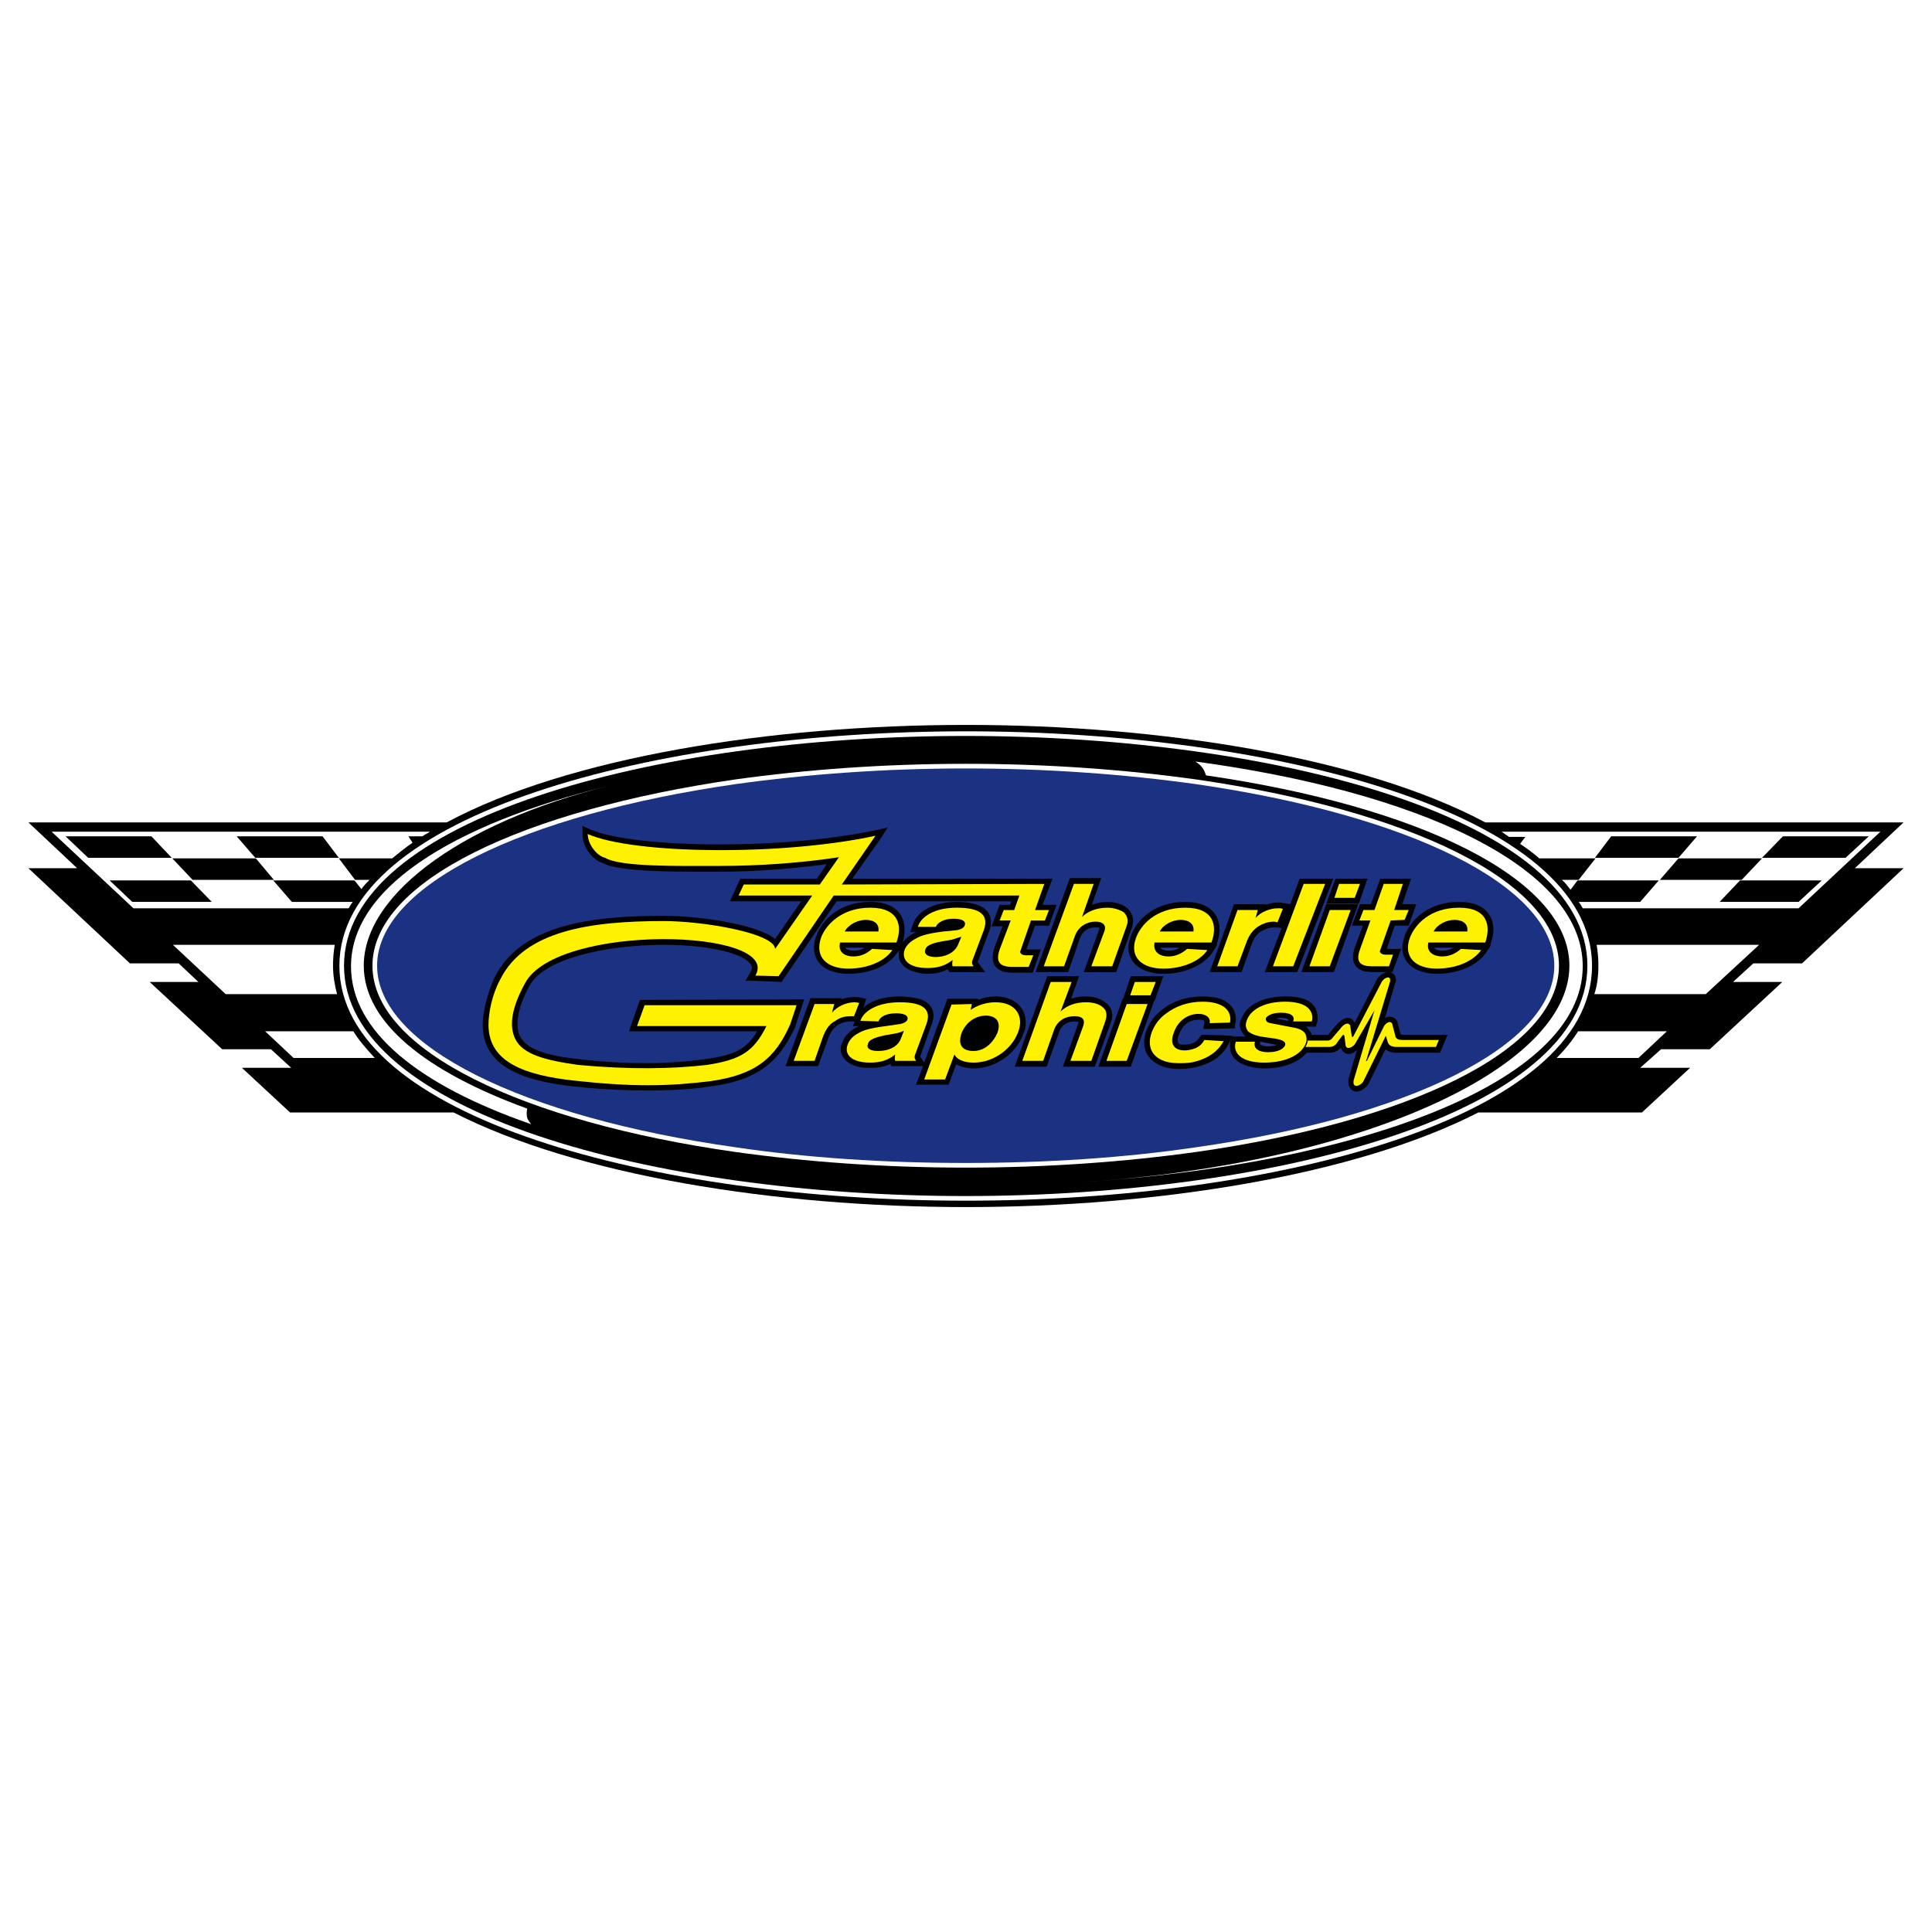 <?xml version="1.0" encoding="utf-8"?>
<!-- Generator: Adobe Illustrator 13.0.0, SVG Export Plug-In . SVG Version: 6.00 Build 14948)  -->
<!DOCTYPE svg PUBLIC "-//W3C//DTD SVG 1.0//EN" "http://www.w3.org/TR/2001/REC-SVG-20010904/DTD/svg10.dtd">
<svg version="1.0" id="Layer_1" xmlns="http://www.w3.org/2000/svg" xmlns:xlink="http://www.w3.org/1999/xlink" x="0px" y="0px"
	 width="192.756px" height="192.756px" viewBox="0 0 192.756 192.756" enable-background="new 0 0 192.756 192.756"
	 xml:space="preserve">
<g>
	<polygon fill-rule="evenodd" clip-rule="evenodd" fill="#FFFFFF" points="0,0 192.756,0 192.756,192.756 0,192.756 0,0 	"/>
	<path fill-rule="evenodd" clip-rule="evenodd" d="M29.057,106.537h-4.92l4.805,4.457h16.323
		c12.214,6.252,32.011,9.436,51.113,9.436s38.899-3.184,51.113-9.436h16.323l4.805-4.457h-4.978l2.083-1.854h4.863l7.235-6.713
		h-4.92l2.025-1.853h4.862l10.13-9.494h-4.862l4.862-4.573h-41.735c-12.156-6.483-32.357-9.725-51.808-9.725
		c-19.507,0-39.709,3.242-51.808,9.725H2.834l4.862,4.573H2.834l10.13,9.494h4.862l1.968,1.853h-4.863l7.236,6.713h4.862
		L29.057,106.537L29.057,106.537z"/>
	<path fill-rule="evenodd" clip-rule="evenodd" fill="#FFFFFF" d="M96.378,72.963c30.911,0,62.459,8.277,62.459,23.386
		c0,15.167-31.548,23.444-62.459,23.444c-30.969,0-62.517-8.277-62.517-23.444C33.861,81.241,65.409,72.963,96.378,72.963
		L96.378,72.963z"/>
	<path fill-rule="evenodd" clip-rule="evenodd" d="M96.32,73.426c-31.143,0-61.996,8.335-61.996,22.923
		c0,14.586,30.853,22.981,61.996,22.981c31.2,0,62.054-8.395,62.054-22.981C158.374,81.762,127.521,73.426,96.32,73.426
		L96.32,73.426z"/>
	<path fill-rule="evenodd" clip-rule="evenodd" fill="#FFFFFF" d="M96.378,76.205c8.104,0,15.919,0.579,22.98,1.563
		c21.128,3.068,36.179,10.13,36.179,18.581c0,8.452-15.051,15.571-36.179,18.581c-7.062,0.984-14.876,1.564-22.98,1.564
		c-8.22,0-15.976-0.58-23.039-1.564c-21.128-3.01-36.179-10.129-36.179-18.581c0-8.451,15.05-15.513,36.179-18.581
		C80.402,76.784,88.158,76.205,96.378,76.205L96.378,76.205z"/>
	<path fill-rule="evenodd" clip-rule="evenodd" fill="#1A3281" d="M96.32,76.668c-8.104,0-15.861,0.579-22.923,1.563
		c-21.302,3.068-35.773,10.13-35.773,18.118c0,7.989,14.472,15.108,35.773,18.118c7.062,1.043,14.819,1.562,22.923,1.562
		c8.162,0,15.918-0.52,22.98-1.562c21.244-3.01,35.773-10.129,35.773-18.118c0-7.988-14.529-15.05-35.773-18.118
		C112.238,77.247,104.482,76.668,96.32,76.668L96.32,76.668z"/>
	<path fill-rule="evenodd" clip-rule="evenodd" d="M102.398,94.729h1.447l-0.811,2.315h-2.084c-0.231,0-0.463-0.058-0.694-0.058
		c-0.637-0.174-1.216-0.579-1.216-1.447c0-0.29,0.058-0.637,0.174-0.984l0.81-2.142h-1.1l0.811-2.142h1.042l0.115-0.347H83.47
		l-5.5,8.047l-2.663-0.117h-0.926l0.463-0.81c0.116-0.174,0.173-0.348,0.173-0.463c0-1.158-3.473-2.315-8.798-2.315
		c-5.789,0-11.925,1.389-13.372,4.051c-0.868,1.564-1.216,2.838-1.216,3.82c0,0.465,0.058,0.869,0.231,1.217
		c0.637,1.273,2.489,1.969,5.904,2.314c2.374,0.291,4.631,0.406,6.715,0.406c2.142,0,4.167-0.174,5.905-0.406
		c2.894-0.404,4.109-0.984,5.151-2.777H62.747l1.1-3.127l16.382-0.057l-0.868,2.662v0.059l0,0c-1.679,3.588-3.763,5.324-8.452,5.961
		c-1.91,0.291-3.994,0.406-6.251,0.406c-2.315,0-4.805-0.115-7.467-0.406c-4.631-0.52-9.03-1.793-9.03-6.135
		c0-1.273,0.463-3.184,1.216-4.805c2.663-5.21,9.667-6.079,16.845-6.079c3.01,0,7.814,0.637,10.13,1.737
		c0.347,0.116,0.695,0.347,0.984,0.579l2.604-3.763h-7.12l1.042-2.258h7.641l0.984-1.447c-3.473,0.463-7.178,0.752-10.708,0.752
		h-1.042h-1.1c-2.836,0-5.962-0.058-7.931-0.405c-0.636-0.116-1.157-0.232-1.562-0.463c-1.158-0.348-2.026-1.737-2.026-2.837v-0.868
		l0.752,0.347c2.257,0.984,7.293,1.505,13.024,1.505c5.209,0,10.882-0.463,15.339-1.389l1.332-0.29l-0.752,1.158l-2.779,3.936
		h19.971l-0.984,2.605h1.39l-0.753,2.084h-1.389L102.398,94.729L102.398,94.729z"/>
	<path fill-rule="evenodd" clip-rule="evenodd" fill="#FFF200" d="M104.192,88.187l-20.202,0.058l3.357-4.862
		c-9.32,2.026-24.139,1.852-28.712-0.174c0,0.926,0.811,2.142,1.737,2.374c1.563,0.926,7.178,0.811,11.404,0.811
		c3.936,0,8.104-0.29,11.924-0.869l-1.91,2.721h-7.583l-0.521,1.1h7.352l-3.704,5.326c-0.059-1.563-7.12-2.779-11.114-2.779
		c-7.236,0-13.893,0.926-16.324,5.847c-0.811,1.506-1.158,3.299-1.158,4.516c0,3.82,3.82,5.035,8.567,5.557
		c2.605,0.289,5.094,0.463,7.352,0.463c2.257,0,4.341-0.174,6.194-0.404c4.515-0.637,6.483-2.258,7.988-5.674l0.636-1.91H64.31
		l-0.753,2.084h12.909c-1.273,2.547-2.547,3.357-5.962,3.879c-3.473,0.404-7.756,0.463-12.792,0c-3.3-0.463-5.557-1.043-6.31-2.605
		c-0.637-1.332-0.348-3.125,0.984-5.557c3.242-6.021,25.701-5.441,22.981-0.752l2.315,0.057l5.499-8.046h18.523l-0.521,1.447h-1.042
		l-0.405,1.042h1.1l-1.1,2.895c-0.463,1.331,0.115,1.736,1.273,1.736h1.621l0.463-1.158h-0.753c-0.289,0-0.463-0.116-0.521-0.231
		c-0.058-0.058-0.058-0.116,0.058-0.405l0.984-2.836h1.389l0.405-1.042h-1.389L104.192,88.187L104.192,88.187z"/>
	<path fill-rule="evenodd" clip-rule="evenodd" fill="#FFFFFF" d="M107.955,117.941c27.265-1.738,48.624-11.174,48.624-21.592
		c0-8.741-15.166-15.919-36.236-18.987c-0.058,0-0.116-0.463-0.463-0.868c-0.231-0.29-0.637-0.521-0.637-0.521
		c21.881,2.952,38.667,10.361,38.667,20.434C157.91,108.158,135.104,116.203,107.955,117.941L107.955,117.941z"/>
	<path fill-rule="evenodd" clip-rule="evenodd" fill="#FFFFFF" d="M52.964,112.152c-11.172-3.879-17.944-9.262-17.944-15.745
		c0-8.278,11.287-14.703,27.379-18.408c-15.803,3.589-26.106,11.056-26.106,18.35c0,5.672,6.252,10.592,16.266,14.241
		c0.116,0.057-0.058,0.115,0,0.693C52.559,111.746,53.08,112.209,52.964,112.152L52.964,112.152z"/>
	<path fill-rule="evenodd" clip-rule="evenodd" d="M86.132,100.518c0.81-0.695,2.026-1.102,3.589-1.102
		c0.521,0,0.984,0.059,1.389,0.117c1.215,0.174,2.026,0.752,2.026,1.852c0,0.289-0.116,0.637-0.231,0.926l-1.1,3.127
		c0,0,0,0,0.058,0.057l0.348,0.521l2.315-6.367h3.068v0.115c0.521-0.23,1.1-0.348,1.736-0.348c1.853,0,3.01,1.102,3.01,2.605
		c0,0.348-0.058,0.754-0.231,1.1c-0.637,1.854-2.662,3.475-4.978,3.475c-0.695,0-1.274-0.174-1.737-0.406l-0.752,2.025H91.4
		l0.695-1.852H91.4h-2.084h-0.405l-0.058-0.23c-0.579,0.289-1.216,0.404-2.026,0.404c-0.463,0-0.869,0-1.216-0.115
		c-0.984-0.232-1.737-0.869-1.737-1.795c0-0.174,0.058-0.406,0.174-0.637c0.173-0.578,0.695-1.1,1.331-1.447
		c0.116-0.059,0.232-0.115,0.29-0.174H85.09l0.174-0.404l-0.116-0.059c-0.116,0-0.174,0-0.29,0c-0.463,0-0.811,0.115-1.273,0.348
		c-0.29,0.23-0.637,0.521-0.926,1.273l-1.042,2.836h-3.242l2.489-6.773h3.126l-0.058,0.117c0.463-0.174,0.926-0.232,1.332-0.232
		c0.173,0,0.405,0,0.579,0.059l0.579,0.115l-0.174,0.578L86.132,100.518L86.132,100.518z"/>
	<path fill-rule="evenodd" clip-rule="evenodd" d="M130.878,103.238h1.621c0,0,0.058,0,0.058-0.059l0.984-1.158h0.058l0.058-0.057
		l0.058-0.059c0,0,0.059-0.059,0.116-0.115c0.116-0.059,0.348-0.232,0.637-0.232c0.231,0,0.521,0.115,0.637,0.406l0.058,0.057
		l2.258-4.398l0.058-0.059c0.231-0.289,0.637-0.579,1.042-0.579s0.753,0.29,0.753,0.752v0.174l-0.058,0.115l-1.042,3.531
		c0.115-0.059,0.289-0.115,0.463-0.115c0.405,0,0.694,0.23,0.811,0.578v0.059l0.289,1.1c0.058,0.059,0.116,0.059,0.174,0.059h0.115
		h4.399l-0.752,1.793h-4.342c-0.289,0-0.752-0.057-1.1-0.348l-1.679,3.416c-0.231,0.406-0.753,0.811-1.216,0.811
		s-0.811-0.404-0.811-0.926v-0.174v-0.115l0.868-2.953c-0.231,0.232-0.521,0.406-0.811,0.406c-0.463,0-0.694-0.291-0.81-0.637
		c-0.231,0.289-0.579,0.52-1.101,0.52h-2.314c-0.753,0.928-2.258,1.564-4.227,1.564c-0.521,0-0.983-0.059-1.389-0.174
		c-1.273-0.289-2.026-0.984-2.026-2.027c0-0.23,0-0.404,0.059-0.637l0.173-0.346h0.348h0.984c-0.059-0.059-0.116-0.117-0.174-0.174
		c-0.231-0.291-0.405-0.58-0.405-0.984c0-0.232,0.058-0.463,0.174-0.637c0.463-1.273,2.025-2.201,4.341-2.201
		c1.158,0,1.91,0.174,2.432,0.521c0.521,0.348,0.811,0.926,0.811,1.562c0,0.174,0,0.348-0.058,0.521l-0.116,0.406h-0.405h-0.579
		c0.116,0.115,0.231,0.23,0.29,0.348C130.704,102.891,130.82,103.064,130.878,103.238L130.878,103.238z"/>
	<path fill-rule="evenodd" clip-rule="evenodd" d="M90.068,94.034c0.231-0.347,0.637-0.694,1.1-0.926
		c0.058,0,0.174-0.058,0.232-0.116h-0.579l0.232-0.694c0.405-1.332,2.026-2.316,4.457-2.316c0.521,0,0.984,0.058,1.332,0.116
		c1.215,0.231,2.026,0.81,2.026,1.91c0,0.29-0.058,0.579-0.174,0.868l-1.158,3.125l0.058,0.058l0.694,0.926h-1.157h-2.084h-0.347
		l-0.116-0.29c-0.579,0.29-1.215,0.463-2.026,0.463c-0.463,0-0.811-0.058-1.158-0.173c-1.042-0.231-1.737-0.868-1.737-1.737
		c0-0.173,0-0.29,0.058-0.463l-0.231,0.29c-0.752,1.158-2.547,2.083-4.862,2.083c-0.463,0-0.926-0.058-1.332-0.173
		c-1.216-0.29-2.084-1.158-2.084-2.431c0-0.405,0.058-0.752,0.231-1.158c0.521-1.505,2.2-3.416,5.384-3.416
		c2.373,0,3.415,1.158,3.415,2.779C90.242,93.166,90.185,93.628,90.068,94.034L90.068,94.034z"/>
	<path fill-rule="evenodd" clip-rule="evenodd" fill="#FFF200" d="M143.266,104.453l0.289-0.695h-3.531h-0.115
		c-0.29,0-0.579-0.057-0.694-0.346v-0.059l-0.29-1.1v-0.059c-0.174-0.463-0.694-0.115-0.868,0.232l-1.679,3.414
		c-0.058,0.059-0.116,0-0.058-0.057l2.373-7.873v-0.059c0.058-0.578-0.579-0.289-0.753,0l-0.058,0.059l-2.836,5.441
		c0,0.059-0.116,0.174-0.174,0.059l0,0l-0.174-1.158h-0.058c-0.174-0.348-0.694,0.115-0.694,0.115l0,0l-0.984,1.158
		c-0.116,0.174-0.29,0.289-0.463,0.289h-2.026c0,0.115-0.058,0.348-0.231,0.637h2.431c0.348,0,0.638-0.232,0.753-0.463l0.521-0.695
		c0,0,0.115-0.115,0.115,0h0.058l0.116,0.869v0.057c0.058,0.637,0.811,0.232,0.984-0.115l1.91-3.299l-2.084,7.004v0.059
		c-0.116,0.811,0.811,0.404,0.983,0l2.2-4.457c0-0.059,0.058-0.059,0.058,0l0.174,0.578c0.116,0.348,0.463,0.463,0.868,0.463
		H143.266L143.266,104.453z"/>
	<path fill-rule="evenodd" clip-rule="evenodd" d="M128.736,90.213l0.926-2.547h3.357l-3.589,9.32h-3.241l1.679-4.399l-0.464-0.058
		h-0.289c-0.405,0-0.811,0.116-1.216,0.347c-0.347,0.174-0.694,0.521-0.983,1.215l-1.042,2.895h-3.185l2.432-6.773h3.126v0.058
		c0.405-0.116,0.868-0.231,1.273-0.231c0.231,0,0.405,0.058,0.521,0.058L128.736,90.213L128.736,90.213z"/>
	<path fill-rule="evenodd" clip-rule="evenodd" fill="#FFFFFF" d="M155.827,87.782h1.679l1.679-2.142h-5.615
		c-0.579-0.521-1.216-0.984-1.91-1.447l0.521-0.694h-1.62c-0.232-0.174-0.521-0.348-0.753-0.521h37.8l-8.162,7.641H157.91
		c-0.115-0.232-0.231-0.406-0.404-0.637h6.136l1.852-2.142h-8.104l-0.694,0.926C156.405,88.419,156.174,88.071,155.827,87.782
		L155.827,87.782z"/>
	<path fill-rule="evenodd" clip-rule="evenodd" fill="#FFFFFF" d="M159.068,99.186c0.289-0.869,0.405-1.852,0.405-2.836
		c0-0.695-0.059-1.39-0.174-2.084h16.208l-5.325,4.92H159.068L159.068,99.186z"/>
	<path fill-rule="evenodd" clip-rule="evenodd" fill="#FFFFFF" d="M155.306,105.553c0.868-0.869,1.562-1.736,2.142-2.662h8.856
		l-2.836,2.662H155.306L155.306,105.553z"/>
	<path fill-rule="evenodd" clip-rule="evenodd" fill="#FFFFFF" d="M42.139,83.44H40.75l0.405,0.637
		c-0.753,0.521-1.389,1.042-2.026,1.563h-5.325l1.621,2.142h1.447c-0.29,0.289-0.579,0.579-0.811,0.926l-0.694-0.868h-8.104
		l1.852,2.142h6.078c-0.173,0.231-0.29,0.405-0.405,0.637H13.312L5.15,82.978h37.742C42.66,83.151,42.371,83.267,42.139,83.44
		L42.139,83.44z"/>
	<path fill-rule="evenodd" clip-rule="evenodd" fill="#FFFFFF" d="M33.398,94.265c-0.116,0.694-0.174,1.389-0.174,2.084
		c0,0.985,0.174,1.967,0.405,2.836H22.516l-5.268-4.92H33.398L33.398,94.265z"/>
	<path fill-rule="evenodd" clip-rule="evenodd" fill="#FFFFFF" d="M35.25,102.891c0.579,0.926,1.332,1.793,2.142,2.662h-8.104
		l-2.836-2.662H35.25L35.25,102.891z"/>
	<polygon fill-rule="evenodd" clip-rule="evenodd" points="186.448,83.44 177.881,83.44 175.797,85.583 184.133,85.583 
		186.448,83.44 	"/>
	<polygon fill-rule="evenodd" clip-rule="evenodd" points="15.106,83.44 6.539,83.44 8.797,85.583 17.132,85.583 15.106,83.44 	"/>
	<polygon fill-rule="evenodd" clip-rule="evenodd" points="19.042,87.84 10.938,87.84 13.196,89.981 21.126,89.981 19.042,87.84 	
		"/>
	<polygon fill-rule="evenodd" clip-rule="evenodd" points="181.76,87.84 173.598,87.84 171.571,89.981 179.444,89.981 181.76,87.84 
			"/>
	<polygon fill-rule="evenodd" clip-rule="evenodd" points="25.526,85.64 17.19,85.64 19.216,87.782 27.32,87.782 25.526,85.64 	"/>
	<polygon fill-rule="evenodd" clip-rule="evenodd" points="32.183,83.44 23.616,83.44 25.468,85.583 33.804,85.583 32.183,83.44 	
		"/>
	<polygon fill-rule="evenodd" clip-rule="evenodd" points="175.797,85.64 167.462,85.64 165.609,87.782 173.771,87.782 
		175.797,85.64 	"/>
	<polygon fill-rule="evenodd" clip-rule="evenodd" points="169.314,83.44 160.747,83.44 159.126,85.583 167.462,85.583 
		169.314,83.44 	"/>
	<path fill-rule="evenodd" clip-rule="evenodd" d="M103.324,96.986l3.415-9.377h3.126l-0.926,2.663
		c0.463-0.173,0.984-0.29,1.562-0.29c0.753,0,1.505,0.231,1.969,0.637c0.347,0.289,0.578,0.752,0.578,1.273
		c0,0.29-0.058,0.521-0.174,0.811l-1.505,4.284h-3.241l1.505-4.168c0.058-0.116,0.058-0.231,0.058-0.231
		c-0.058-0.058-0.174-0.058-0.405-0.058c-0.637,0-1.215,0.289-1.505,0.984l-1.215,3.473H103.324L103.324,96.986z"/>
	<path fill-rule="evenodd" clip-rule="evenodd" d="M101.24,106.422l3.242-9.031h3.184l-0.811,2.258
		c0.463-0.174,0.984-0.232,1.562-0.232c0.753,0,1.447,0.232,1.91,0.639c0.405,0.289,0.637,0.693,0.637,1.273
		c0,0.23-0.058,0.52-0.173,0.809l-1.563,4.285h-3.184l1.505-4.227c0.058-0.115,0.058-0.174,0.058-0.23
		c-0.058,0-0.173-0.059-0.404-0.059c-0.695,0-1.274,0.348-1.506,0.984l-1.273,3.531H101.24L101.24,106.422z"/>
	<path fill-rule="evenodd" clip-rule="evenodd" fill="#FFF200" d="M95.22,105.205c0.232,0.463,0.868,0.811,1.911,0.811
		c2.084,0,3.878-1.447,4.457-3.068c0.579-1.504-0.174-2.951-2.258-2.951c-0.926,0-1.794,0.289-2.489,0.752l0.116-0.578l-2.026,0.057
		l-2.721,7.469h2.084L95.22,105.205L95.22,105.205z"/>
	<path fill-rule="evenodd" clip-rule="evenodd" d="M119.706,103.469l0.174-0.23h0.289l1.91,0.057l0.868,0.059v0.059l-0.347,0.693
		c-0.637,1.273-1.737,1.969-3.126,2.316c-0.463,0.115-0.984,0.23-1.736,0.23c-1.101,0-1.91-0.23-2.489-0.637
		c-0.695-0.463-1.1-1.158-1.1-2.025c0-0.348,0.058-0.752,0.231-1.158c0.347-0.926,0.868-1.562,1.62-2.141
		c1.042-0.811,2.374-1.275,3.994-1.275c0.463,0,0.927,0.059,1.332,0.117c1.215,0.289,1.968,1.041,1.968,2.141
		c0,0.117,0,0.291-0.058,0.463l-0.059,0.465h-0.463l-1.968,0.057h-0.694l0.115-0.637v-0.057c0-0.059,0-0.174-0.289-0.232
		c-0.059,0-0.174,0-0.29,0c-0.752,0-1.562,0.348-1.968,1.506c-0.116,0.23-0.116,0.404-0.116,0.52c0,0.289,0.059,0.406,0.348,0.463
		c0.116,0,0.174,0,0.348,0c0.348,0,0.637-0.057,0.868-0.174C119.301,103.932,119.475,103.816,119.706,103.469L119.706,103.469z"/>
	<path fill-rule="evenodd" clip-rule="evenodd" d="M148.591,94.555l-0.348,0.521c-0.81,1.158-2.604,2.083-4.92,2.083
		c-0.463,0-0.868-0.058-1.273-0.173c-1.216-0.29-2.142-1.158-2.142-2.431c0-0.405,0.115-0.752,0.231-1.158
		c0.521-1.505,2.258-3.416,5.441-3.416c2.315,0,3.415,1.158,3.415,2.779c0,0.463-0.115,0.984-0.289,1.447v0.058h0.058
		L148.591,94.555L148.591,94.555z"/>
	<path fill-rule="evenodd" clip-rule="evenodd" d="M121.269,94.555l-0.347,0.521c-0.811,1.158-2.605,2.083-4.862,2.083
		c-0.464,0-0.927-0.058-1.332-0.173c-1.215-0.29-2.142-1.158-2.142-2.431c0-0.405,0.116-0.752,0.231-1.158
		c0.521-1.505,2.258-3.416,5.441-3.416c2.315,0,3.415,1.158,3.415,2.779c0,0.463-0.115,0.984-0.289,1.447v0.058h0.058
		L121.269,94.555L121.269,94.555z"/>
	<path fill-rule="evenodd" clip-rule="evenodd" fill="#FFF200" d="M104.135,96.407h2.026l1.1-3.068
		c0.347-0.927,1.215-1.39,2.025-1.39c0.753,0,1.158,0.348,0.868,1.042l-1.272,3.416h2.083l1.39-3.878
		c0.289-0.695,0.116-1.158-0.231-1.505c-0.348-0.231-0.984-0.463-1.621-0.463c-1.157,0-2.026,0.405-2.547,0.926l1.158-3.3h-1.969
		L104.135,96.407L104.135,96.407z"/>
	<path fill-rule="evenodd" clip-rule="evenodd" fill="#FFF200" d="M101.993,105.842h2.084l1.1-3.125
		c0.348-0.926,1.157-1.332,2.026-1.332c0.752,0,1.1,0.289,0.868,0.984l-1.274,3.473h2.085l1.389-3.936
		c0.231-0.695,0.116-1.158-0.289-1.447c-0.348-0.289-0.927-0.463-1.621-0.463c-1.1,0-1.968,0.348-2.547,0.926l1.1-2.951h-2.084
		L101.993,105.842L101.993,105.842z"/>
	<path fill-rule="evenodd" clip-rule="evenodd" fill="#FFF200" d="M142.513,94.034h5.673c0.579-1.679,0.231-3.473-2.604-3.473
		c-2.952,0-4.457,1.737-4.921,3.01c-0.694,1.911,0.579,3.068,2.663,3.068c2.2,0,3.763-0.868,4.457-1.852l-2.025-0.116
		c-0.579,0.521-1.216,0.752-1.853,0.752C142.918,95.423,142.281,94.902,142.513,94.034L142.513,94.034z"/>
	<path fill-rule="evenodd" clip-rule="evenodd" fill="#FFF200" d="M120.169,103.758c-0.289,0.463-0.521,0.637-0.868,0.811
		c-0.348,0.115-0.694,0.232-1.1,0.232c-0.927,0-1.563-0.521-1.101-1.736c0.464-1.391,1.563-1.91,2.489-1.91
		c0.753,0,1.216,0.404,1.1,0.926l2.026-0.059c0.231-1.158-0.637-2.084-2.721-2.084c-1.505,0-2.721,0.463-3.704,1.217
		c-0.637,0.463-1.1,1.1-1.39,1.852c-0.405,1.158-0.116,2.025,0.637,2.547c0.521,0.348,1.158,0.521,2.2,0.521
		c0.694,0,1.157-0.059,1.562-0.174c1.273-0.348,2.199-0.984,2.778-2.025L120.169,103.758L120.169,103.758z"/>
	<path fill-rule="evenodd" clip-rule="evenodd" fill="#FFF200" d="M89.316,105.205c-0.058,0.289-0.058,0.463,0,0.637H91.4
		c-0.174-0.23-0.174-0.404-0.116-0.578l1.158-3.127c0.463-1.33-0.174-2.141-2.663-2.141c-2.315,0-3.646,0.926-3.936,1.852
		l1.794,0.059c0.174-0.463,0.752-0.811,1.794-0.811c0.984,0,1.216,0.348,1.1,0.637c-0.058,0.174-0.347,0.404-0.926,0.463
		l-1.216,0.174c-1.794,0.232-2.315,0.463-2.72,0.695c-0.579,0.289-0.926,0.693-1.1,1.156c-0.348,0.928,0.29,1.795,2.258,1.795
		C87.927,106.016,88.679,105.727,89.316,105.205L89.316,105.205z"/>
	<path fill-rule="evenodd" clip-rule="evenodd" fill="#FFF200" d="M95.046,95.77c-0.058,0.29-0.058,0.521,0,0.637h2.084
		c-0.174-0.232-0.174-0.406-0.116-0.579l1.157-3.068c0.464-1.39-0.23-2.2-2.72-2.2c-2.258,0-3.589,0.926-3.878,1.91h1.794
		c0.173-0.405,0.752-0.81,1.794-0.81c0.984,0,1.215,0.347,1.1,0.637c-0.058,0.231-0.347,0.463-0.926,0.521l-1.215,0.116
		c-1.795,0.232-2.315,0.463-2.721,0.695c-0.579,0.29-0.984,0.695-1.158,1.158c-0.29,0.926,0.347,1.794,2.315,1.794
		C93.657,96.581,94.41,96.291,95.046,95.77L95.046,95.77z"/>
	<path fill-rule="evenodd" clip-rule="evenodd" fill="#FFF200" d="M83.817,94.034h5.615c0.637-1.679,0.231-3.473-2.604-3.473
		c-2.895,0-4.458,1.737-4.92,3.01c-0.637,1.911,0.579,3.068,2.721,3.068c2.142,0,3.762-0.868,4.399-1.852L87,94.67
		c-0.579,0.521-1.158,0.752-1.852,0.752C84.164,95.423,83.585,94.902,83.817,94.034L83.817,94.034z"/>
	<path fill-rule="evenodd" clip-rule="evenodd" fill="#FFF200" d="M115.191,94.034h5.672c0.637-1.679,0.232-3.473-2.604-3.473
		c-2.952,0-4.457,1.737-4.92,3.01c-0.695,1.911,0.578,3.068,2.721,3.068c2.142,0,3.762-0.868,4.398-1.852l-2.025-0.116
		c-0.579,0.521-1.216,0.752-1.853,0.752C115.596,95.423,115.018,94.902,115.191,94.034L115.191,94.034z"/>
	<path fill-rule="evenodd" clip-rule="evenodd" fill="#FFF200" d="M123.295,103.932c-0.348,1.1,0.521,2.084,2.836,2.084
		c2.374,0,3.821-0.926,4.168-1.969c0.116-0.346,0.059-0.693-0.115-0.982c-0.174-0.232-0.521-0.463-1.332-0.58l-2.084-0.404
		c-0.404-0.059-0.521-0.289-0.463-0.521c0.116-0.174,0.521-0.521,1.505-0.521c1.101,0,1.39,0.406,1.216,0.869h1.853
		c0.174-0.578-0.058-1.158-0.579-1.506c-0.347-0.23-0.984-0.463-2.084-0.463c-2.199,0-3.473,0.869-3.82,1.854
		c-0.174,0.463-0.115,0.752,0.116,1.1c0.231,0.174,0.463,0.348,1.273,0.521l1.562,0.23c0.868,0.174,0.927,0.404,0.868,0.637
		c-0.115,0.289-0.579,0.695-1.679,0.695s-1.505-0.463-1.331-1.043H123.295L123.295,103.932z"/>
	<path fill-rule="evenodd" clip-rule="evenodd" d="M138.346,94.67h1.446l-0.868,2.315h-0.405h-1.62
		c-0.231,0-0.464-0.058-0.695-0.058c-0.694-0.173-1.215-0.579-1.215-1.447c0-0.29,0.058-0.579,0.173-0.926l0.811-2.2h-1.1
		l0.811-2.142h1.1l0.926-2.547h3.068l-0.868,2.547h1.389l-0.752,2.142h-1.39L138.346,94.67L138.346,94.67z"/>
	<polygon fill-rule="evenodd" clip-rule="evenodd" points="115.133,99.881 112.817,106.422 109.576,106.422 112.007,99.648 
		112.064,99.648 112.817,97.391 116.06,97.391 115.191,99.881 115.133,99.881 	"/>
	<path fill-rule="evenodd" clip-rule="evenodd" fill="#FFF200" d="M79.186,105.842h2.084l0.868-2.488
		c0.347-0.869,0.752-1.273,1.215-1.506c0.463-0.348,0.984-0.463,1.505-0.463c0.116,0,0.231,0,0.347,0l0.521-1.33
		c-0.116,0-0.29-0.059-0.463-0.059c-0.869,0-1.794,0.463-2.258,1.041l0.232-0.867H81.27L79.186,105.842L79.186,105.842z"/>
	<path fill-rule="evenodd" clip-rule="evenodd" fill="#FFF200" d="M121.442,96.407h2.026l0.926-2.489
		c0.348-0.868,0.753-1.216,1.158-1.505c0.521-0.289,0.983-0.463,1.562-0.463c0.116,0,0.231,0.058,0.348,0.058l0.521-1.332
		c-0.115-0.058-0.289-0.058-0.463-0.058c-0.868,0-1.795,0.405-2.258,0.984l0.231-0.811h-2.025L121.442,96.407L121.442,96.407z"/>
	<polygon fill-rule="evenodd" clip-rule="evenodd" points="129.836,96.986 132.325,90.213 135.509,90.213 133.078,96.986 
		129.836,96.986 	"/>
	<polygon fill-rule="evenodd" clip-rule="evenodd" fill="#FFF200" points="127,96.407 129.025,96.407 132.209,88.187 
		130.067,88.187 127,96.407 	"/>
	<path fill-rule="evenodd" clip-rule="evenodd" fill="#FFF200" d="M138.577,96.407l0.404-1.158h-0.752
		c-0.29,0-0.463-0.116-0.521-0.231c-0.058,0-0.058-0.116,0.059-0.406l0.983-2.778l1.39-0.058l0.405-0.984h-1.447l0.868-2.605h-1.91
		l-0.926,2.605h-1.101l-0.404,1.042h1.1l-1.042,2.895c-0.463,1.273,0.058,1.679,1.216,1.679H138.577L138.577,96.407z"/>
	<polygon fill-rule="evenodd" clip-rule="evenodd" fill="#FFF200" points="130.646,96.407 132.672,96.407 134.756,90.792 
		132.672,90.792 130.646,96.407 	"/>
	<polygon fill-rule="evenodd" clip-rule="evenodd" fill="#FFF200" points="110.387,105.842 112.412,105.842 114.496,100.17 
		112.412,100.17 110.387,105.842 	"/>
	<polygon fill-rule="evenodd" clip-rule="evenodd" points="132.325,90.155 133.251,87.666 136.435,87.666 135.566,90.155 
		132.325,90.155 	"/>
	<path fill-rule="evenodd" clip-rule="evenodd" d="M97.131,104.857c-0.984,0-1.621-0.463-1.216-1.736
		c0.521-1.33,1.621-1.793,2.431-1.793c0.869,0,1.621,0.463,1.158,1.736C99.156,103.875,98.346,104.857,97.131,104.857
		L97.131,104.857z"/>
	<path fill-rule="evenodd" clip-rule="evenodd" d="M90.185,102.832l-0.29,0.752c-0.29,0.811-1.158,1.273-2.316,1.273
		c-0.868,0-1.157-0.346-0.984-0.693c0.058-0.289,0.29-0.58,1.679-0.869l0.984-0.174C89.663,103.064,89.953,102.947,90.185,102.832
		L90.185,102.832z"/>
	<path fill-rule="evenodd" clip-rule="evenodd" d="M95.915,93.455l-0.29,0.695c-0.29,0.81-1.158,1.332-2.315,1.332
		c-0.868,0-1.158-0.405-0.984-0.752c0.058-0.232,0.29-0.579,1.679-0.811l0.984-0.174C95.394,93.628,95.684,93.513,95.915,93.455
		L95.915,93.455z"/>
	<path fill-rule="evenodd" clip-rule="evenodd" d="M143.034,92.934c0.347-0.694,1.273-1.158,2.084-1.158
		c0.81,0,1.389,0.405,1.273,1.158H143.034L143.034,92.934z"/>
	<path fill-rule="evenodd" clip-rule="evenodd" d="M84.28,92.934c0.347-0.694,1.331-1.158,2.083-1.158
		c0.868,0,1.389,0.405,1.273,1.158H84.28L84.28,92.934z"/>
	<path fill-rule="evenodd" clip-rule="evenodd" d="M115.712,92.934c0.348-0.694,1.273-1.158,2.084-1.158s1.389,0.405,1.273,1.158
		H115.712L115.712,92.934z"/>
	<path fill-rule="evenodd" clip-rule="evenodd" d="M97.131,104.279c0.926,0,1.562-0.695,1.852-1.447
		c0.059-0.174,0.116-0.348,0.116-0.521c0-0.23-0.116-0.346-0.405-0.404c-0.115-0.059-0.231-0.059-0.348-0.059
		c-0.636,0-1.504,0.348-1.91,1.447c-0.058,0.232-0.058,0.406-0.058,0.521c0,0.23,0.058,0.348,0.347,0.463
		C96.841,104.279,96.957,104.279,97.131,104.279L97.131,104.279z"/>
	<polygon fill-rule="evenodd" clip-rule="evenodd" fill="#FFF200" points="112.76,99.301 114.785,99.301 115.307,97.971 
		113.223,97.971 112.76,99.301 	"/>
	<polygon fill-rule="evenodd" clip-rule="evenodd" fill="#FFF200" points="133.136,89.576 135.161,89.576 135.683,88.187 
		133.599,88.187 133.136,89.576 	"/>
	<path fill-rule="evenodd" clip-rule="evenodd" d="M94.931,94.265l-0.811,0.174c-0.695,0.116-0.984,0.29-1.158,0.347
		c-0.058,0.058-0.058,0.058-0.058,0.058c0.058,0.058,0.173,0.058,0.405,0.058C94.121,94.902,94.642,94.612,94.931,94.265
		L94.931,94.265z"/>
	<path fill-rule="evenodd" clip-rule="evenodd" d="M89.142,103.701l-0.752,0.174c-0.694,0.115-1.042,0.23-1.215,0.346
		c0,0-0.058,0-0.058,0.059c0.058,0,0.232,0.059,0.463,0.059C88.332,104.338,88.853,104.047,89.142,103.701L89.142,103.701z"/>
	<path fill-rule="evenodd" clip-rule="evenodd" fill="#283A97" d="M115.77,94.555c0.059,0.116,0.174,0.174,0.405,0.231
		c0.116,0.058,0.231,0.058,0.405,0.058c0.405,0,0.753-0.058,1.1-0.29H115.77L115.77,94.555z"/>
	<path fill-rule="evenodd" clip-rule="evenodd" fill="#283A97" d="M84.338,94.555c0.058,0.116,0.173,0.174,0.405,0.231
		c0.116,0.058,0.289,0.058,0.405,0.058c0.405,0,0.752-0.058,1.1-0.29H84.338L84.338,94.555z"/>
	<path fill-rule="evenodd" clip-rule="evenodd" fill="#283A97" d="M143.092,94.555c0.058,0.116,0.174,0.174,0.348,0.231
		c0.174,0.058,0.289,0.058,0.463,0.058c0.348,0,0.752-0.058,1.1-0.29H143.092L143.092,94.555z"/>
	<path fill-rule="evenodd" clip-rule="evenodd" fill="#283A97" d="M125.726,103.932v0.115c0,0.059,0,0.059,0,0.117
		c0,0,0,0.057,0.059,0.057c0.058,0.059,0.289,0.174,0.752,0.174c0.464,0,0.753-0.115,0.927-0.174c-0.059,0-0.116,0-0.231,0
		L125.726,103.932L125.726,103.932z"/>
	<path fill-rule="evenodd" clip-rule="evenodd" fill="#283A97" d="M128.505,101.848l0.058-0.115
		c-0.058-0.059-0.231-0.174-0.753-0.174c-0.231,0-0.405,0.059-0.521,0.059L128.505,101.848L128.505,101.848z"/>
</g>
</svg>
